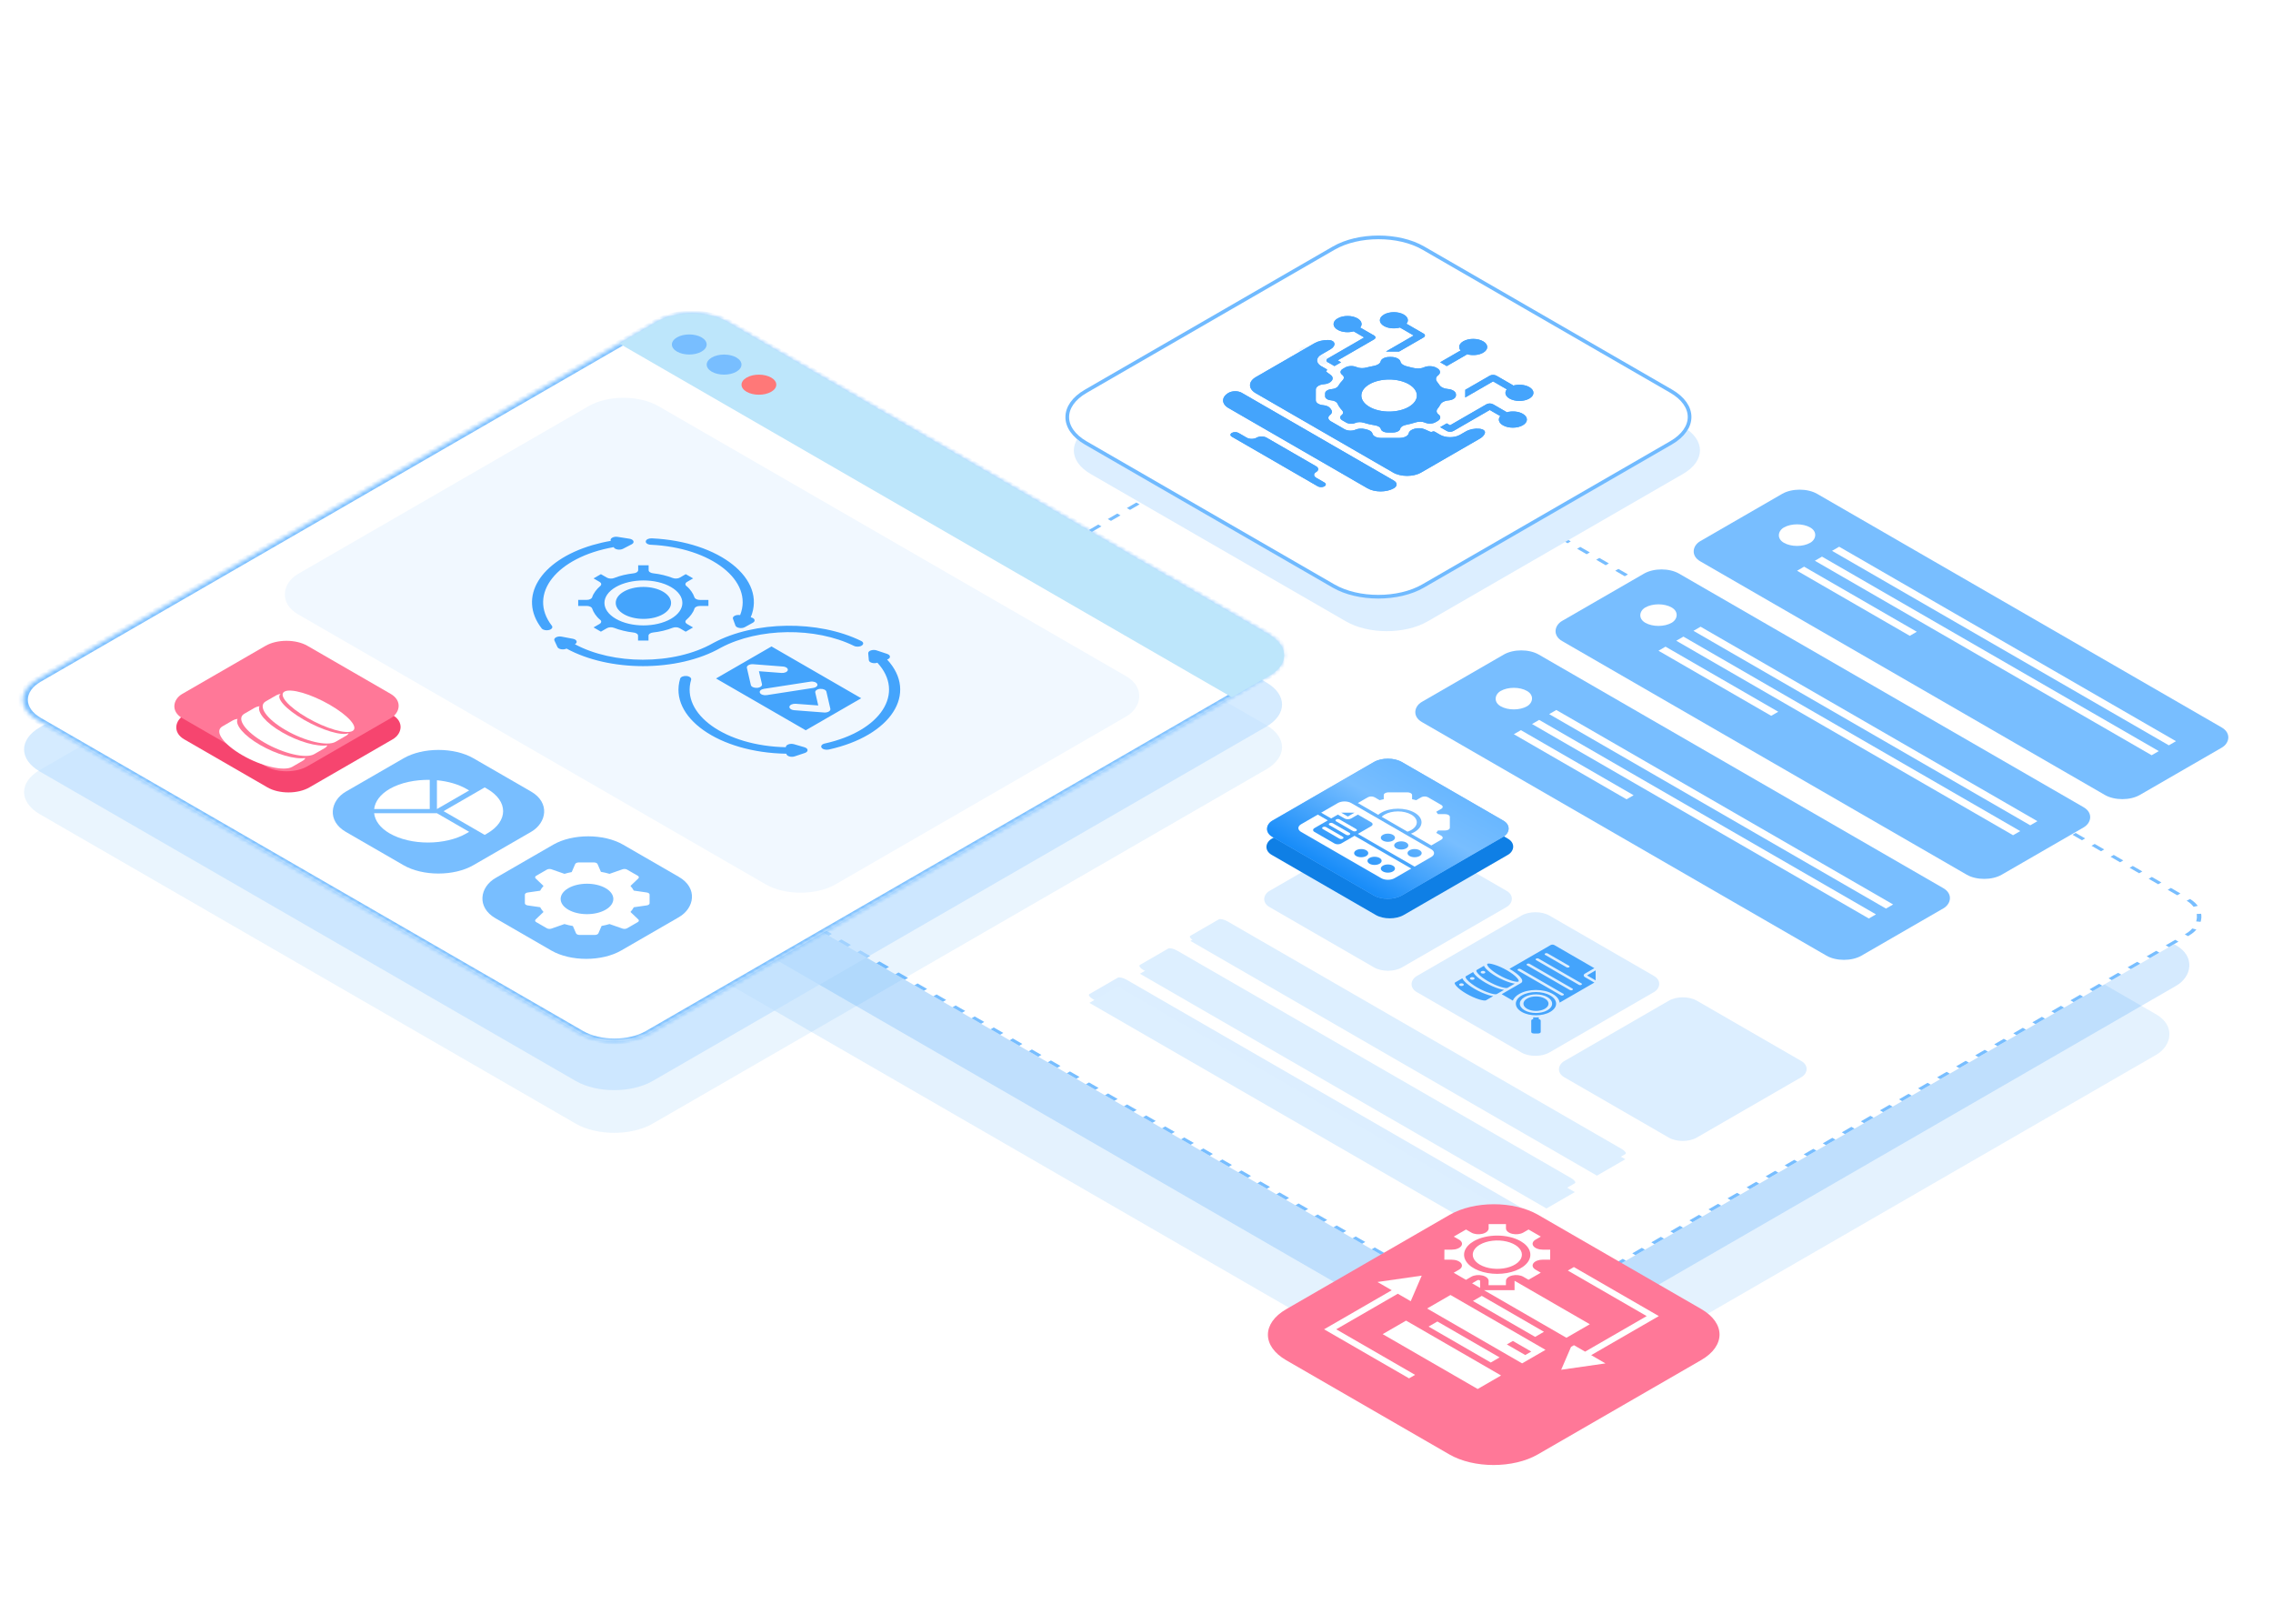 <?xml version="1.0" encoding="UTF-8"?> <svg xmlns="http://www.w3.org/2000/svg" width="560" height="400" viewBox="0 0 560 400" fill="none"><g clip-path="url(#clip0_1222_5807)"><g clip-path="url(#clip1_1222_5807)"><path fill-rule="evenodd" clip-rule="evenodd" d="M342.283 95.395C342.869 95.734 342.908 96.259 342.371 96.569L336.537 99.938C336 100.248 335.09 100.225 334.504 99.887C333.918 99.549 333.879 99.023 334.416 98.713L340.25 95.344C340.787 95.034 341.697 95.057 342.283 95.395Z" fill="#F0F7FF"></path><path fill-rule="evenodd" clip-rule="evenodd" d="M349.723 99.687C350.113 99.913 349.991 100.349 349.451 100.661L345.044 103.205C344.503 103.517 343.748 103.588 343.358 103.362C342.967 103.137 343.089 102.701 343.63 102.389L348.036 99.844C348.577 99.532 349.332 99.462 349.723 99.687Z" fill="url(#paint0_linear_1222_5807)"></path><path fill-rule="evenodd" clip-rule="evenodd" d="M357.488 104.174C357.879 104.399 357.773 104.826 357.252 105.126L353.481 107.304C352.96 107.605 352.221 107.666 351.831 107.44C351.44 107.215 351.546 106.788 352.066 106.487L355.838 104.31C356.359 104.009 357.098 103.948 357.488 104.174Z" fill="url(#paint1_linear_1222_5807)"></path><rect width="253.567" height="195.62" rx="9.939" transform="matrix(0.866 0.5 -0.866 0.5 320.258 128.08)" fill="#A6D3FC" fill-opacity="0.3"></rect><rect width="254.983" height="202.707" rx="9.939" transform="matrix(0.866 0.5 -0.866 0.5 323.953 110.367)" fill="#198DFA" fill-opacity="0.18"></rect><g filter="url(#filter0_d_1222_5807)"><rect width="256.4" height="202.707" rx="9.039" transform="matrix(0.866 0.5 -0.866 0.5 325.188 94.074)" fill="white"></rect><rect x="-2.69369e-08" y="0.452" width="255.496" height="201.804" rx="8.587" transform="matrix(0.866 0.5 -0.866 0.5 325.579 94.3)" stroke="#78BEFF" stroke-width="0.904" stroke-dasharray="2.71 2.71"></rect></g><path d="M389.952 283.057L302.453 232.539L268.46 252.165L355.959 302.683L389.952 283.057Z" fill="white"></path><path d="M399.534 283.041L302.47 227.001C301.615 226.508 300.63 226.276 300.27 226.484L293.282 230.518C292.922 230.726 293.324 231.295 294.179 231.788L391.243 287.828C392.098 288.322 393.083 288.553 393.443 288.346L400.43 284.311C400.79 284.103 400.389 283.535 399.534 283.041Z" fill="#DDEFFF"></path><g filter="url(#filter1_d_1222_5807)"><path fill-rule="evenodd" clip-rule="evenodd" d="M400.425 281.6C400.425 281.601 400.426 281.601 400.425 281.601L393.437 285.636C393.437 285.636 393.436 285.636 393.436 285.635L293.278 227.809C293.277 227.809 293.277 227.808 293.277 227.808L300.265 223.774C300.265 223.774 300.266 223.774 300.267 223.774L400.425 281.6Z" fill="#DDEFFF"></path></g><path fill-rule="evenodd" clip-rule="evenodd" d="M290.025 234.187L387.09 290.227C387.941 290.719 388.345 291.29 387.986 291.497L380.998 295.532C380.64 295.739 379.651 295.507 378.798 295.014L281.734 238.974C280.882 238.482 280.478 237.911 280.837 237.704L287.825 233.669C288.183 233.462 289.173 233.695 290.025 234.187Z" fill="#DDEFFF"></path><g filter="url(#filter2_d_1222_5807)"><path fill-rule="evenodd" clip-rule="evenodd" d="M387.988 289.691L381 293.725L280.84 235.898L287.828 231.863L387.988 289.691Z" fill="#DDEFFF"></path></g><path d="M374.651 297.408L277.587 241.368C276.732 240.875 275.747 240.643 275.387 240.851L268.4 244.885C268.04 245.093 268.441 245.661 269.297 246.155L366.36 302.195C367.215 302.689 368.2 302.92 368.56 302.713L375.548 298.678C375.908 298.471 375.506 297.902 374.651 297.408Z" fill="#DCEEFF"></path><g filter="url(#filter3_d_1222_5807)"><path fill-rule="evenodd" clip-rule="evenodd" d="M375.542 296.87C375.543 296.87 375.543 296.871 375.543 296.871L368.555 300.905C368.555 300.905 368.554 300.905 368.554 300.905L268.395 243.078C268.395 243.078 268.394 243.078 268.395 243.078L275.382 239.043C275.383 239.043 275.383 239.043 275.384 239.044L375.542 296.87Z" fill="#DDEFFF"></path></g><g filter="url(#filter4_b_1222_5807)"><rect width="37.694" height="37.72" rx="3.976" transform="matrix(0.866 0.5 -0.866 0.5 341.984 202.598)" fill="#DCEEFF"></rect></g><g filter="url(#filter5_b_1222_5807)"><rect width="37.694" height="37.72" rx="3.976" transform="matrix(0.866 0.5 -0.866 0.5 378.289 223.559)" fill="#DCEEFF"></rect></g><g filter="url(#filter6_b_1222_5807)"><rect width="37.694" height="37.72" rx="3.976" transform="matrix(0.866 0.5 -0.866 0.5 414.602 244.523)" fill="#DCEEFF"></rect></g><g filter="url(#filter7_b_1222_5807)"><rect width="37.567" height="37.593" rx="3.976" transform="matrix(0.866 0.5 -0.866 0.5 342.422 189.811)" fill="#0F7FE5"></rect></g><g filter="url(#filter8_b_1222_5807)"><rect width="36.831" height="36.856" rx="3.976" transform="matrix(0.866 0.5 -0.866 0.5 341.93 185.73)" fill="#78BEFF"></rect><rect width="36.831" height="36.856" rx="3.976" transform="matrix(0.866 0.5 -0.866 0.5 341.93 185.73)" fill="url(#paint2_linear_1222_5807)"></rect></g><g filter="url(#filter9_b_1222_5807)"><path d="M331.668 68.824C337.219 65.619 346.217 65.618 351.765 68.822L414.663 105.136C420.211 108.339 420.21 113.534 414.659 116.739L351.713 153.081C346.162 156.285 337.165 156.286 331.616 153.083L268.718 116.769C263.17 113.565 263.172 108.371 268.722 105.166L331.668 68.824Z" fill="#DCEEFF"></path></g><g filter="url(#filter10_d_1222_5807)"><path d="M328.201 56.916C334.515 53.271 344.748 53.269 351.057 56.912L412.09 92.15C418.399 95.792 418.396 101.7 412.082 105.345L351.008 140.607C344.694 144.252 334.461 144.254 328.152 140.611L267.119 105.374C260.81 101.731 260.813 95.823 267.127 92.178L328.201 56.916Z" fill="white"></path><path d="M328.592 57.142C334.69 53.622 344.573 53.62 350.665 57.138L411.698 92.375C417.791 95.893 417.788 101.599 411.691 105.119L350.616 140.381C344.519 143.901 334.636 143.903 328.543 140.385L267.51 105.148C261.417 101.63 261.42 95.924 267.518 92.404L328.592 57.142Z" stroke="#70BAFF" stroke-width="0.904"></path></g><path d="M160.814 276.798C155.571 279.826 147.07 279.826 141.827 276.798L9.861 200.608C4.618 197.581 4.618 192.673 9.861 189.646L160.974 102.401C166.217 99.373 174.718 99.373 179.961 102.401L311.927 178.591C317.17 181.618 317.17 186.526 311.927 189.553L160.814 276.798Z" fill="#44A4FC" fill-opacity="0.11"></path><path d="M160.814 266.285C155.571 269.312 147.07 269.312 141.827 266.285L9.861 190.094C4.618 187.067 4.618 182.159 9.861 179.132L160.974 91.887C166.217 88.86 174.718 88.86 179.961 91.887L311.927 168.077C317.17 171.104 317.17 176.012 311.927 179.04L160.814 266.285Z" fill="#BDE0FF" fill-opacity="0.64"></path><mask id="path-25-inside-1_1222_5807" fill="white"><path d="M160.006 254.478C155.252 257.223 147.545 257.223 142.791 254.478L9.209 177.354C4.455 174.61 4.455 170.16 9.209 167.415L161.85 79.287C166.604 76.543 174.312 76.543 179.065 79.287L312.648 156.411C317.401 159.156 317.401 163.606 312.648 166.35L160.006 254.478Z"></path></mask><path d="M160.006 254.478C155.252 257.223 147.545 257.223 142.791 254.478L9.209 177.354C4.455 174.61 4.455 170.16 9.209 167.415L161.85 79.287C166.604 76.543 174.312 76.543 179.065 79.287L312.648 156.411C317.401 159.156 317.401 163.606 312.648 166.35L160.006 254.478Z" fill="white"></path><path d="M143.652 253.981L10.069 176.857L8.348 177.851L141.93 254.975L143.652 253.981ZM10.069 167.912L162.711 79.784L160.99 78.79L8.348 166.918L10.069 167.912ZM178.205 79.784L311.787 156.908L313.508 155.914L179.926 78.79L178.205 79.784ZM311.787 165.853L159.145 253.981L160.867 254.975L313.508 166.847L311.787 165.853ZM311.787 156.908C316.065 159.378 316.065 163.383 311.787 165.853L313.508 166.847C318.738 163.828 318.738 158.933 313.508 155.914L311.787 156.908ZM162.711 79.784C166.99 77.314 173.926 77.314 178.205 79.784L179.926 78.79C174.697 75.771 166.219 75.771 160.99 78.79L162.711 79.784ZM10.069 176.857C5.791 174.387 5.791 170.382 10.069 167.912L8.348 166.918C3.119 169.937 3.119 174.832 8.348 177.851L10.069 176.857ZM141.93 254.975C147.159 257.994 155.637 257.994 160.867 254.975L159.145 253.981C154.867 256.451 147.93 256.451 143.652 253.981L141.93 254.975Z" fill="#78BEFF" mask="url(#path-25-inside-1_1222_5807)"></path><g filter="url(#filter11_b_1222_5807)"><path d="M161.869 79.286C166.623 76.542 174.33 76.542 179.084 79.286L312.79 156.482C317.544 159.226 317.544 163.676 312.79 166.421L303.513 171.777L152.592 84.642L161.869 79.286Z" fill="#BDE6FB"></path></g><ellipse cx="3.496" cy="3.499" rx="3.496" ry="3.499" transform="matrix(0.866 0.5 -0.866 0.5 169.82 81.365)" fill="#78BEFF"></ellipse><ellipse cx="3.496" cy="3.499" rx="3.496" ry="3.499" transform="matrix(0.866 0.5 -0.866 0.5 178.398 86.321)" fill="#78BEFF"></ellipse><ellipse cx="3.496" cy="3.499" rx="3.496" ry="3.499" transform="matrix(0.866 0.5 -0.866 0.5 186.976 91.27)" fill="#FF7878"></ellipse><g filter="url(#filter12_b_1222_5807)"><rect width="152.929" height="102.547" rx="9.939" transform="matrix(0.866 0.5 -0.866 0.5 153.617 95.084)" fill="#F1F8FF"></rect></g><g filter="url(#filter13_b_1222_5807)"><rect width="36.261" height="36.286" rx="9.939" transform="matrix(0.866 0.5 -0.866 0.5 108.039 181.83)" fill="#78BEFF"></rect></g><g filter="url(#filter14_b_1222_5807)"><rect width="35.736" height="36.286" rx="9.939" transform="matrix(0.866 0.5 -0.866 0.5 144.906 203.112)" fill="#78BEFF"></rect></g><g filter="url(#filter15_d_1222_5807)"><path d="M357.152 295.29C363.169 291.816 372.919 291.813 378.929 295.283L419.139 318.498C425.149 321.968 425.143 327.597 419.125 331.071L378.867 354.314C372.849 357.788 363.099 357.792 357.089 354.322L316.879 331.107C310.87 327.637 310.875 322.008 316.893 318.534L357.152 295.29Z" fill="#FF7898"></path></g><g filter="url(#filter16_b_1222_5807)"><rect width="125.05" height="33.248" rx="4.97" transform="matrix(0.866 0.5 -0.866 0.5 409.352 138.816)" fill="#78BEFF"></rect></g><rect width="95.817" height="2.031" transform="matrix(0.866 0.5 0.866 -0.5 417.219 155.402)" fill="white"></rect><rect width="95.817" height="2.031" transform="matrix(0.866 0.5 0.866 -0.5 412.984 157.844)" fill="white"></rect><rect width="32.065" height="2.005" transform="matrix(0.866 0.5 0.866 -0.5 408.602 160.305)" fill="white"></rect><rect width="7.515" height="7.52" rx="3.758" transform="matrix(0.866 0.5 -0.866 0.5 408.602 147.773)" fill="white"></rect><g filter="url(#filter17_b_1222_5807)"><rect width="125.05" height="33.248" rx="4.97" transform="matrix(0.866 0.5 -0.866 0.5 443.383 119.17)" fill="#78BEFF"></rect></g><rect width="95.817" height="2.031" transform="matrix(0.866 0.5 0.866 -0.5 451.359 135.697)" fill="white"></rect><rect width="95.817" height="2.031" transform="matrix(0.866 0.5 0.866 -0.5 447.125 138.139)" fill="white"></rect><rect width="32.065" height="2.005" transform="matrix(0.866 0.5 0.866 -0.5 442.742 140.6)" fill="white"></rect><rect width="7.515" height="7.52" rx="3.758" transform="matrix(0.866 0.5 -0.866 0.5 442.742 128.068)" fill="white"></rect><g filter="url(#filter18_b_1222_5807)"><rect width="125.05" height="33.248" rx="4.97" transform="matrix(0.866 0.5 -0.866 0.5 374.797 158.762)" fill="#78BEFF"></rect></g><rect width="95.817" height="2.031" transform="matrix(0.866 0.5 0.866 -0.5 381.672 175.918)" fill="white"></rect><rect width="95.817" height="2.031" transform="matrix(0.866 0.5 0.866 -0.5 377.445 178.357)" fill="white"></rect><rect width="32.065" height="2.005" transform="matrix(0.866 0.5 0.866 -0.5 372.969 180.873)" fill="white"></rect><rect width="7.515" height="7.52" rx="3.758" transform="matrix(0.866 0.5 -0.866 0.5 372.969 168.342)" fill="white"></rect><path fill-rule="evenodd" clip-rule="evenodd" d="M320.582 85.715C321.253 85.328 322.28 85.293 322.877 85.637L327.198 88.132C327.794 88.476 327.734 89.07 327.063 89.457C326.392 89.845 325.364 89.88 324.767 89.535L320.446 87.041C319.85 86.696 319.91 86.103 320.582 85.715Z" fill="#F0F7FF"></path><g filter="url(#filter19_b_1222_5807)"><rect width="35.627" height="35.627" rx="5.963" transform="matrix(0.866 0.5 -0.866 0.5 71.062 161.328)" fill="#F6456F"></rect></g><g filter="url(#filter20_b_1222_5807)"><rect width="35.627" height="35.627" rx="5.963" transform="matrix(0.866 0.5 -0.866 0.5 70.586 156.115)" fill="#FF7898"></rect></g><g filter="url(#filter21_d_1222_5807)"><path d="M69.503 174.637C65.461 172.303 63.261 169.662 63.937 168.203C63.493 168.272 63.105 168.386 62.801 168.562L60.181 170.075C58.157 171.243 60.372 174.418 65.127 177.163C69.885 179.91 75.385 181.19 77.409 180.021L80.029 178.508C80.333 178.333 80.529 178.108 80.647 177.851C78.122 178.241 73.55 176.973 69.503 174.637Z" fill="white"></path><path d="M64.09 177.759C60.048 175.425 57.85 172.783 58.523 171.326C58.08 171.394 57.693 171.509 57.389 171.684L54.767 173.198C52.742 174.367 54.958 177.541 59.713 180.286C64.471 183.033 69.97 184.314 71.995 183.144L74.617 181.63C74.921 181.455 75.117 181.231 75.232 180.974C72.71 181.363 68.137 180.095 64.09 177.759Z" fill="white"></path><path d="M85.914 174.838C84.262 175.597 79.395 174.157 74.864 171.541C70.335 168.926 67.841 166.116 69.155 165.163C68.738 165.233 68.371 165.346 68.082 165.512L65.462 167.025C63.437 168.194 65.652 171.368 70.407 174.114C75.165 176.861 80.664 178.141 82.69 176.972L85.31 175.459C85.599 175.292 85.792 175.079 85.914 174.838Z" fill="white"></path><path d="M75.697 171.061C80.334 173.738 85.333 175.191 86.866 174.306C88.398 173.421 85.882 170.535 81.245 167.858C76.61 165.182 71.609 163.729 70.077 164.614C68.545 165.498 71.062 168.385 75.697 171.061Z" fill="white"></path></g><path d="M120.044 194.339L119.414 193.975L109.285 199.823L119.414 205.671L120.044 205.307C125.259 202.296 125.259 197.349 120.044 194.339Z" fill="white"></path><path d="M92.175 200.337C92.382 202.139 93.621 203.932 96.002 205.306C101.216 208.317 109.742 208.293 114.957 205.282L115.587 204.918L107.653 200.337L92.175 200.337Z" fill="white"></path><path d="M115.582 194.725L114.952 194.361C112.893 193.173 110.323 192.461 107.648 192.211L107.648 199.306L115.582 194.725Z" fill="white"></path><path d="M105.875 192.114C102.329 192.058 98.709 192.778 96.007 194.337C93.627 195.712 92.388 197.505 92.181 199.307L105.875 199.307L105.875 192.114Z" fill="white"></path><path d="M157.267 226.503L155.329 224.655C155.662 224.285 155.936 223.898 156.148 223.498C157.175 223.35 159.337 223.038 159.337 223.038C159.751 222.979 160.04 222.764 160.04 222.518L160.04 220.376C160.041 220.13 159.752 219.916 159.337 219.856L156.144 219.394C155.933 218.997 155.66 218.613 155.329 218.245L157.267 216.397C157.486 216.186 157.429 215.916 157.128 215.742L154.503 214.227C154.202 214.053 153.734 214.02 153.37 214.147C153.37 214.147 151.139 214.929 150.17 215.265C149.491 215.062 148.78 214.896 148.047 214.772L147.219 212.859C147.114 212.621 146.744 212.454 146.318 212.453L142.607 212.453C142.182 212.453 141.81 212.621 141.707 212.859L140.849 214.833C140.236 214.949 139.639 215.093 139.068 215.264L135.865 214.147C135.5 214.02 135.033 214.053 134.731 214.227L132.107 215.742C131.806 215.916 131.748 216.186 131.968 216.397L133.906 218.245C133.567 218.62 133.29 219.014 133.074 219.422L130.019 219.863C129.606 219.923 129.316 220.137 129.316 220.383L129.316 222.525C129.316 222.77 129.607 222.985 130.019 223.045C130.019 223.045 132.074 223.342 133.08 223.488C133.293 223.891 133.569 224.282 133.905 224.656L131.968 226.503C131.748 226.714 131.806 226.984 132.107 227.158L134.731 228.673C135.033 228.847 135.5 228.88 135.865 228.753L139.064 227.635C139.73 227.834 140.424 227.996 141.139 228.118C141.397 228.715 141.916 229.914 141.916 229.914C142.02 230.152 142.391 230.32 142.817 230.32L146.528 230.32C146.953 230.32 147.325 230.153 147.428 229.914L148.214 228.098C148.888 227.978 149.543 227.822 150.169 227.635L153.369 228.753C153.735 228.88 154.202 228.847 154.503 228.673L157.128 227.158C157.429 226.984 157.486 226.714 157.267 226.503ZM140.024 224.102C137.492 222.64 137.492 220.26 140.024 218.798C142.557 217.336 146.678 217.336 149.21 218.798C151.742 220.26 151.742 222.64 149.21 224.102C146.678 225.564 142.557 225.564 140.024 224.102Z" fill="white"></path><path d="M150.476 133.24C150.182 132.656 151.128 132.091 152.156 132.251L155.075 132.712C156.135 132.873 156.445 133.654 155.646 134.078L153.477 135.199C152.678 135.603 151.422 135.368 151.193 134.784C137.166 137.251 129.908 146.339 135.959 154.145C136.269 154.55 135.959 155.011 135.274 155.2C134.573 155.379 133.774 155.2 133.448 154.804C127.543 147.158 132.975 138.127 145.958 134.285C147.409 133.861 148.942 133.503 150.476 133.24ZM218.572 161.085C219.501 161.396 219.485 162.178 218.555 162.47C226.286 170.813 219.599 181.247 204.186 184.646C203.468 184.797 202.669 184.599 202.408 184.185C202.147 183.77 202.49 183.309 203.207 183.158C217.087 180.098 223.057 170.719 216.158 163.251C215.277 163.571 214.103 163.232 214.054 162.62L213.907 161.01C213.793 160.285 215.049 159.918 215.962 160.219L218.572 161.085ZM195.802 186.322C194.889 186.624 193.78 186.266 193.731 185.673C177.078 185.418 164.698 176.67 167.569 167.178C167.699 166.745 168.417 166.462 169.151 166.528C169.901 166.604 170.391 167.018 170.276 167.442C167.716 175.926 178.693 183.77 193.6 184.072C193.568 183.469 194.661 183.064 195.607 183.328L198.167 184.072C199.211 184.373 199.211 185.183 198.281 185.494L195.802 186.322ZM212.178 157.902C212.765 158.185 212.83 158.693 212.325 159.023C211.835 159.362 210.955 159.4 210.384 159.108C200.891 154.437 186.897 154.625 177.649 159.532L177.632 159.541C172.315 162.592 165.351 164.108 158.354 164.099C151.617 164.089 144.849 162.649 139.58 159.776C138.814 160.162 137.59 159.965 137.329 159.381L136.595 157.789C136.318 157.177 137.329 156.631 138.357 156.829L141.13 157.356C142.141 157.545 142.402 158.279 141.635 158.703C146.349 161.236 152.351 162.517 158.354 162.517C164.633 162.526 170.896 161.151 175.692 158.42C175.708 158.411 175.724 158.402 175.757 158.383C185.934 152.921 201.625 152.714 212.178 157.902ZM160.36 134.2C159.593 134.172 159.022 133.786 159.104 133.343C159.153 132.901 159.838 132.581 160.588 132.618C177.306 133.381 188.919 142.628 184.956 152.073C185.951 152.252 186.244 152.987 185.494 153.401L183.488 154.503C182.705 154.936 181.4 154.691 181.188 154.098L180.585 152.45C180.356 151.847 181.351 151.348 182.346 151.527C185.706 143.052 175.235 134.878 160.36 134.2ZM170.782 142.497L168.955 141.442L167.536 142.261C167.096 142.553 166.313 142.61 165.726 142.384C164.437 141.866 162.545 141.395 161.012 141.244C160.327 141.188 159.789 140.858 159.805 140.453L159.805 139.248L157.228 139.248L157.228 140.453C157.228 140.83 156.771 141.169 156.103 141.235C155.255 141.329 154.406 141.48 153.591 141.668C152.824 141.847 152.09 142.082 151.373 142.365C150.818 142.61 150.035 142.591 149.53 142.299L148.045 141.442L146.235 142.487L147.719 143.344C148.176 143.608 148.257 144.031 147.882 144.361C147.002 145.114 146.17 146.197 145.909 147.083C145.811 147.478 145.24 147.789 144.539 147.779L142.451 147.779L142.451 149.267L144.539 149.267C145.191 149.267 145.778 149.531 145.892 149.917C146.186 150.802 146.904 151.913 147.817 152.648C148.257 152.959 148.209 153.42 147.703 153.712L146.235 154.559L148.045 155.605L149.513 154.757C149.97 154.494 150.72 154.437 151.275 154.663C152.596 155.181 154.455 155.652 155.989 155.803C156.674 155.859 157.212 156.189 157.196 156.594L157.196 157.799L159.773 157.799L159.773 156.594C159.773 156.217 160.229 155.878 160.898 155.812C162.627 155.624 164.242 155.237 165.693 154.663C166.232 154.446 166.965 154.475 167.455 154.757L168.939 155.614L170.749 154.569L169.265 153.712C168.809 153.448 168.727 153.025 169.102 152.695C169.983 151.942 170.815 150.859 171.076 149.973C171.174 149.578 171.744 149.267 172.446 149.277L174.534 149.277L174.534 147.789L172.446 147.789C171.793 147.789 171.206 147.525 171.092 147.139C170.798 146.254 170.081 145.143 169.167 144.408C168.727 144.097 168.776 143.636 169.282 143.344L170.766 142.487L170.782 142.497ZM165.334 148.523C165.334 146.357 162.268 144.587 158.517 144.587C154.733 144.587 151.683 146.348 151.699 148.523C151.699 150.689 154.765 152.46 158.517 152.46C162.284 152.469 165.334 150.708 165.334 148.523ZM165.302 144.606C169.053 146.772 169.053 150.275 165.302 152.441C161.55 154.607 155.483 154.607 151.732 152.441C147.98 150.275 147.98 146.772 151.732 144.606C155.483 142.459 161.567 142.449 165.302 144.606ZM212.178 172.009L190.077 159.249L176.409 167.14L198.51 179.9L212.178 172.009ZM195.688 174.956C194.938 174.9 194.4 174.495 194.497 174.062C194.595 173.629 195.297 173.318 196.047 173.374L201.592 173.789L200.858 170.596C200.761 170.163 201.299 169.758 202.049 169.702C202.799 169.645 203.501 169.956 203.599 170.389L204.577 174.608C204.691 175.126 203.957 175.587 203.028 175.521L195.688 174.956ZM199.652 167.922C200.385 167.8 201.136 168.063 201.348 168.487C201.56 168.911 201.103 169.344 200.369 169.466L188.919 171.237C188.169 171.35 187.419 171.105 187.223 170.672C187.011 170.248 187.468 169.815 188.202 169.692L199.652 167.922ZM187.729 168.553C187.826 168.986 187.288 169.391 186.538 169.447C185.788 169.504 185.086 169.193 184.988 168.76L184.01 164.522C183.896 163.986 184.679 163.553 185.592 163.628L192.899 164.193C193.649 164.249 194.188 164.654 194.09 165.087C193.992 165.521 193.29 165.831 192.54 165.775L186.978 165.351L187.729 168.553Z" fill="#44A4FC"></path><g filter="url(#filter22_b_1222_5807)"><path d="M340.151 89.029C340.035 89.572 339.312 89.998 338.405 90.156C337.811 90.261 337.228 90.389 336.658 90.543C335.86 90.759 334.909 90.737 334.213 90.425C333.371 90.047 332.173 90.09 331.419 90.526L330.834 90.864C330.15 91.259 330.082 91.886 330.675 92.328C331.199 92.717 331.201 93.255 330.779 93.683C330.349 94.119 330 94.573 329.732 95.04C329.486 95.467 328.866 95.8 328.091 95.855C327.165 95.921 326.468 96.376 326.468 96.915L326.468 97.634C326.468 98.134 327.113 98.557 327.973 98.619C328.728 98.674 329.319 99.011 329.517 99.435C329.781 100.005 330.163 100.559 330.659 101.087C331.007 101.456 330.99 101.912 330.545 102.245C330.026 102.634 330.087 103.185 330.688 103.532L331.687 104.109C332.289 104.456 333.244 104.492 333.917 104.191C334.493 103.935 335.284 103.925 335.923 104.126C336.836 104.412 337.797 104.633 338.784 104.785C339.519 104.899 340.102 105.241 340.197 105.676C340.305 106.173 341.037 106.545 341.904 106.545L343.149 106.545C344.083 106.545 344.87 106.143 344.984 105.608C345.079 105.161 345.656 104.803 346.397 104.661C347.203 104.506 347.988 104.305 348.741 104.058C349.486 103.814 350.421 103.815 351.097 104.119C351.865 104.463 352.956 104.424 353.642 104.027L354.218 103.694C354.975 103.257 355.05 102.564 354.393 102.076C353.85 101.673 353.813 101.122 354.187 100.659C354.453 100.332 354.675 99.996 354.855 99.654C355.13 99.13 355.867 98.713 356.808 98.645C357.89 98.568 358.703 98.037 358.703 97.407L358.703 97.153C358.703 96.477 357.832 95.907 356.672 95.823C355.709 95.754 354.942 95.341 354.614 94.814C354.46 94.568 354.284 94.325 354.084 94.087C353.649 93.567 353.669 92.941 354.283 92.485C355.003 91.951 354.921 91.192 354.093 90.713L353.89 90.596C353.062 90.118 351.746 90.071 350.822 90.486C350.032 90.841 348.947 90.853 348.047 90.601C347.635 90.486 347.214 90.384 346.787 90.296C345.875 90.106 345.16 89.663 345.04 89.108C344.894 88.437 343.907 87.935 342.737 87.935L342.296 87.935C341.206 87.935 340.286 88.404 340.151 89.029ZM347.081 94.649C349.753 96.192 349.744 98.688 347.073 100.231C344.402 101.773 340.077 101.778 337.406 100.235C334.726 98.688 334.735 96.192 337.406 94.649C340.077 93.107 344.402 93.102 347.081 94.649Z" fill="#44A4FC"></path><path d="M340.151 89.029C340.035 89.572 339.312 89.998 338.405 90.156C337.811 90.261 337.228 90.389 336.658 90.543C335.86 90.759 334.909 90.737 334.213 90.425C333.371 90.047 332.173 90.09 331.419 90.526L330.834 90.864C330.15 91.259 330.082 91.886 330.675 92.328C331.199 92.717 331.201 93.255 330.779 93.683C330.349 94.119 330 94.573 329.732 95.04C329.486 95.467 328.866 95.8 328.091 95.855C327.165 95.921 326.468 96.376 326.468 96.915L326.468 97.634C326.468 98.134 327.113 98.557 327.973 98.619C328.728 98.674 329.319 99.011 329.517 99.435C329.781 100.005 330.163 100.559 330.659 101.087C331.007 101.456 330.99 101.912 330.545 102.245C330.026 102.634 330.087 103.185 330.688 103.532L331.687 104.109C332.289 104.456 333.244 104.492 333.917 104.191C334.493 103.935 335.284 103.925 335.923 104.126C336.836 104.412 337.797 104.633 338.784 104.785C339.519 104.899 340.102 105.241 340.197 105.676C340.305 106.173 341.037 106.545 341.904 106.545L343.149 106.545C344.083 106.545 344.87 106.143 344.984 105.608C345.079 105.161 345.656 104.803 346.397 104.661C347.203 104.506 347.988 104.305 348.741 104.058C349.486 103.814 350.421 103.815 351.097 104.119C351.865 104.463 352.956 104.424 353.642 104.027L354.218 103.694C354.975 103.257 355.05 102.564 354.393 102.076C353.85 101.673 353.813 101.122 354.187 100.659C354.453 100.332 354.675 99.996 354.855 99.654C355.13 99.13 355.867 98.713 356.808 98.645C357.89 98.568 358.703 98.037 358.703 97.407L358.703 97.153C358.703 96.477 357.832 95.907 356.672 95.823C355.709 95.754 354.942 95.341 354.614 94.814C354.46 94.568 354.284 94.325 354.084 94.087C353.649 93.567 353.669 92.941 354.283 92.485C355.003 91.951 354.921 91.192 354.093 90.713L353.89 90.596C353.062 90.118 351.746 90.071 350.822 90.486C350.032 90.841 348.947 90.853 348.047 90.601C347.635 90.486 347.214 90.384 346.787 90.296C345.875 90.106 345.16 89.663 345.04 89.108C344.894 88.437 343.907 87.935 342.737 87.935L342.296 87.935C341.206 87.935 340.286 88.404 340.151 89.029ZM347.081 94.649C349.753 96.192 349.744 98.688 347.073 100.231C344.402 101.773 340.077 101.778 337.406 100.235C334.726 98.688 334.735 96.192 337.406 94.649C340.077 93.107 344.402 93.102 347.081 94.649Z" fill="#44A4FC"></path><path d="M302.684 96.769C300.884 97.808 300.884 99.491 302.684 100.53L336.889 120.279C338.689 121.318 341.605 121.318 343.405 120.279C344.304 119.76 344.304 118.918 343.405 118.398L305.941 96.769C305.042 96.249 303.583 96.249 302.684 96.769Z" fill="#44A4FC"></path><path d="M302.684 96.769C300.884 97.808 300.884 99.491 302.684 100.53L336.889 120.279C338.689 121.318 341.605 121.318 343.405 120.279C344.304 119.76 344.304 118.918 343.405 118.398L305.941 96.769C305.042 96.249 303.583 96.249 302.684 96.769Z" fill="#44A4FC"></path><path d="M326.296 118.866L324.26 117.69C323.585 117.301 323.585 116.669 324.26 116.28C324.935 115.89 324.935 115.259 324.26 114.869L312.044 107.816C311.369 107.427 310.275 107.427 309.6 107.816C308.926 108.206 307.832 108.206 307.157 107.816L305.121 106.641C304.665 106.377 303.94 106.382 303.492 106.641C303.036 106.904 303.036 107.318 303.492 107.581L324.667 119.806C325.115 120.065 325.84 120.07 326.296 119.806C326.744 119.548 326.744 119.125 326.296 118.866Z" fill="#44A4FC"></path><path d="M326.296 118.866L324.26 117.69C323.585 117.301 323.585 116.669 324.26 116.28C324.935 115.89 324.935 115.259 324.26 114.869L312.044 107.816C311.369 107.427 310.275 107.427 309.6 107.816C308.926 108.206 307.832 108.206 307.157 107.816L305.121 106.641C304.665 106.377 303.94 106.382 303.492 106.641C303.036 106.904 303.036 107.318 303.492 107.581L324.667 119.806C325.115 120.065 325.84 120.07 326.296 119.806C326.744 119.548 326.744 119.125 326.296 118.866Z" fill="#44A4FC"></path><path d="M367.848 93.955L371.089 95.827C371.138 95.855 371.195 95.869 371.252 95.892C370.617 96.635 370.821 97.562 371.896 98.182C373.248 98.963 375.43 98.963 376.782 98.182C378.134 97.402 378.134 96.142 376.782 95.361C375.707 94.74 374.119 94.623 372.824 94.985C372.8 94.952 372.767 94.914 372.718 94.886L368.662 92.545C368.215 92.286 367.482 92.286 367.034 92.545L360.999 96.029L360.991 97.914L367.848 93.955Z" fill="#44A4FC"></path><path d="M367.848 93.955L371.089 95.827C371.138 95.855 371.195 95.869 371.252 95.892C370.617 96.635 370.821 97.562 371.896 98.182C373.248 98.963 375.43 98.963 376.782 98.182C378.134 97.402 378.134 96.142 376.782 95.361C375.707 94.74 374.119 94.623 372.824 94.985C372.8 94.952 372.767 94.914 372.718 94.886L368.662 92.545C368.215 92.286 367.482 92.286 367.034 92.545L360.999 96.029L360.991 97.914L367.848 93.955Z" fill="#44A4FC"></path><path d="M375.174 101.941C374.099 101.32 372.51 101.203 371.215 101.565C371.175 101.532 371.15 101.499 371.101 101.471L367.844 99.59C367.388 99.326 366.663 99.331 366.215 99.59L357.256 104.762L356.442 104.292L354.813 105.232L356.442 106.173C356.89 106.431 357.615 106.436 358.071 106.173L367.029 101L369.473 102.411C369.521 102.439 369.578 102.453 369.635 102.477C369 103.22 369.204 104.146 370.279 104.767C371.631 105.547 373.813 105.547 375.165 104.767C376.517 103.986 376.526 102.721 375.174 101.941Z" fill="#44A4FC"></path><path d="M375.174 101.941C374.099 101.32 372.51 101.203 371.215 101.565C371.175 101.532 371.15 101.499 371.101 101.471L367.844 99.59C367.388 99.326 366.663 99.331 366.215 99.59L357.256 104.762L356.442 104.292L354.813 105.232L356.442 106.173C356.89 106.431 357.615 106.436 358.071 106.173L367.029 101L369.473 102.411C369.521 102.439 369.578 102.453 369.635 102.477C369 103.22 369.204 104.146 370.279 104.767C371.631 105.547 373.813 105.547 375.165 104.767C376.517 103.986 376.526 102.721 375.174 101.941Z" fill="#44A4FC"></path><path d="M333.531 81.621C333.572 81.654 333.596 81.687 333.653 81.72L336.096 83.13L327.138 88.303C326.681 88.566 326.681 88.98 327.138 89.243L328.766 90.183L330.395 89.243L329.581 88.773L338.54 83.6C338.987 83.342 338.987 82.919 338.539 82.66L335.282 80.779C335.233 80.751 335.168 80.732 335.103 80.713C335.73 79.966 335.526 79.049 334.451 78.428C333.099 77.648 330.916 77.648 329.565 78.428C328.213 79.209 328.213 80.469 329.565 81.249C330.64 81.87 332.236 81.992 333.531 81.621Z" fill="#44A4FC"></path><path d="M333.531 81.621C333.572 81.654 333.596 81.687 333.653 81.72L336.096 83.13L327.138 88.303C326.681 88.566 326.681 88.98 327.138 89.243L328.766 90.183L330.395 89.243L329.581 88.773L338.54 83.6C338.987 83.342 338.987 82.919 338.539 82.66L335.282 80.779C335.233 80.751 335.168 80.732 335.103 80.713C335.73 79.966 335.526 79.049 334.451 78.428C333.099 77.648 330.916 77.648 329.565 78.428C328.213 79.209 328.213 80.469 329.565 81.249C330.64 81.87 332.236 81.992 333.531 81.621Z" fill="#44A4FC"></path><path d="M340.971 80.31C342.046 80.931 343.65 81.048 344.937 80.681C344.978 80.714 345.002 80.747 345.059 80.78L348.292 82.647L341.435 86.606L344.701 86.601L350.728 83.122C351.176 82.863 351.176 82.44 350.728 82.181L346.672 79.84C346.623 79.812 346.558 79.793 346.493 79.774C347.136 79.026 346.932 78.109 345.857 77.489C344.505 76.708 342.323 76.708 340.971 77.489C339.619 78.269 339.619 79.529 340.971 80.31Z" fill="#44A4FC"></path><path d="M340.971 80.31C342.046 80.931 343.65 81.048 344.937 80.681C344.978 80.714 345.002 80.747 345.059 80.78L348.292 82.647L341.435 86.606L344.701 86.601L350.728 83.122C351.176 82.863 351.176 82.44 350.728 82.181L346.672 79.84C346.623 79.812 346.558 79.793 346.493 79.774C347.136 79.026 346.932 78.109 345.857 77.489C344.505 76.708 342.323 76.708 340.971 77.489C339.619 78.269 339.619 79.529 340.971 80.31Z" fill="#44A4FC"></path><path d="M359.875 86.377C359.785 86.4 359.695 86.424 359.622 86.466L354.809 89.245L356.438 90.185L361.251 87.406C361.324 87.364 361.365 87.312 361.414 87.266C362.717 87.632 364.321 87.515 365.396 86.894C366.748 86.113 366.748 84.853 365.396 84.073C364.044 83.292 361.862 83.292 360.51 84.073C359.427 84.698 359.223 85.624 359.875 86.377Z" fill="#44A4FC"></path><path d="M359.875 86.377C359.785 86.4 359.695 86.424 359.622 86.466L354.809 89.245L356.438 90.185L361.251 87.406C361.324 87.364 361.365 87.312 361.414 87.266C362.717 87.632 364.321 87.515 365.396 86.894C366.748 86.113 366.748 84.853 365.396 84.073C364.044 83.292 361.862 83.292 360.51 84.073C359.427 84.698 359.223 85.624 359.875 86.377Z" fill="#44A4FC"></path><path d="M365.765 106.887C366.481 105.391 363.047 105.182 361.146 106.28L359.702 107.113C358.35 107.893 356.159 107.889 354.815 107.113L353.477 106.34C353.317 106.248 353.057 106.248 352.896 106.34C352.75 106.424 352.519 106.433 352.355 106.36L350.974 105.743C350.281 105.433 349.341 105.402 348.541 105.608C347.768 105.806 347.184 106.205 347.083 106.689L347.076 106.723C346.938 107.38 345.971 107.875 344.824 107.875L340.204 107.875C339.152 107.875 338.264 107.423 338.131 106.821C338.025 106.342 337.43 105.953 336.649 105.78C336.522 105.752 336.395 105.722 336.268 105.692C335.516 105.511 334.644 105.548 333.999 105.836C333.17 106.206 331.994 106.163 331.254 105.735L327.875 103.784C327.134 103.357 327.059 102.678 327.7 102.199C328.198 101.827 328.262 101.324 327.949 100.889C327.896 100.816 327.846 100.742 327.797 100.669C327.497 100.218 326.823 99.874 325.994 99.813C324.951 99.737 324.169 99.224 324.17 98.616L324.175 95.951C324.176 95.29 325.03 94.733 326.167 94.651L326.224 94.647C327.062 94.587 327.752 94.25 328.095 93.804C328.45 93.342 328.397 92.798 327.861 92.398L326.8 91.606C326.674 91.512 326.689 91.378 326.835 91.293C326.995 91.201 326.995 91.051 326.835 90.958L325.496 90.185C324.144 89.405 324.144 88.145 325.496 87.364L327.823 86.021C329.237 85.205 329.124 83.762 327.125 83.762C325.944 83.767 324.763 84.026 323.867 84.543L309.393 92.9C307.491 93.998 307.491 95.778 309.393 96.875L343.228 116.41C345.13 117.508 348.213 117.508 350.114 116.41L364.589 108.053C365.168 107.719 365.56 107.315 365.765 106.887Z" fill="#44A4FC"></path><path d="M365.765 106.887C366.481 105.391 363.047 105.182 361.146 106.28L359.702 107.113C358.35 107.893 356.159 107.889 354.815 107.113L353.477 106.34C353.317 106.248 353.057 106.248 352.896 106.34C352.75 106.424 352.519 106.433 352.355 106.36L350.974 105.743C350.281 105.433 349.341 105.402 348.541 105.608C347.768 105.806 347.184 106.205 347.083 106.689L347.076 106.723C346.938 107.38 345.971 107.875 344.824 107.875L340.204 107.875C339.152 107.875 338.264 107.423 338.131 106.821C338.025 106.342 337.43 105.953 336.649 105.78C336.522 105.752 336.395 105.722 336.268 105.692C335.516 105.511 334.644 105.548 333.999 105.836C333.17 106.206 331.994 106.163 331.254 105.735L327.875 103.784C327.134 103.357 327.059 102.678 327.7 102.199C328.198 101.827 328.262 101.324 327.949 100.889C327.896 100.816 327.846 100.742 327.797 100.669C327.497 100.218 326.823 99.874 325.994 99.813C324.951 99.737 324.169 99.224 324.17 98.616L324.175 95.951C324.176 95.29 325.03 94.733 326.167 94.651L326.224 94.647C327.062 94.587 327.752 94.25 328.095 93.804C328.45 93.342 328.397 92.798 327.861 92.398L326.8 91.606C326.674 91.512 326.689 91.378 326.835 91.293C326.995 91.201 326.995 91.051 326.835 90.958L325.496 90.185C324.144 89.405 324.144 88.145 325.496 87.364L327.823 86.021C329.237 85.205 329.124 83.762 327.125 83.762C325.944 83.767 324.763 84.026 323.867 84.543L309.393 92.9C307.491 93.998 307.491 95.778 309.393 96.875L343.228 116.41C345.13 117.508 348.213 117.508 350.114 116.41L364.589 108.053C365.168 107.719 365.56 107.315 365.765 106.887Z" fill="#44A4FC"></path></g><path d="M346.414 325.328L369.822 338.843L364.057 342.172L340.649 328.657L346.414 325.328Z" fill="white"></path><path d="M364.398 315.332C364.326 315.315 364.247 315.31 364.171 315.319C364.095 315.328 364.025 315.351 363.972 315.384L362.677 316.132L364.655 317.274L364.655 315.561C364.663 315.511 364.642 315.462 364.596 315.42C364.549 315.379 364.479 315.348 364.398 315.332Z" fill="white"></path><path d="M354.133 325.543L369.456 334.39L367.281 335.646L351.957 326.799L354.133 325.543Z" fill="white"></path><path d="M392.02 333.833L408.684 324.212L387.758 312.131L386.265 312.993L405.697 324.212L390.527 332.971L387.778 331.384L387.056 331.801L384.628 337.433L395.541 335.866L392.02 333.833Z" fill="white"></path><path d="M365.062 319.232L380.386 328.08L378.21 329.336L362.887 320.489L365.062 319.232Z" fill="white"></path><path d="M373.14 315.54L373.14 317.824L365.605 317.824L385.917 329.551L391.688 326.22L373.165 315.526L373.14 315.54Z" fill="white"></path><path d="M360.005 306.953C359.815 307.217 359.494 307.443 359.082 307.601C358.67 307.76 358.186 307.844 357.691 307.844L355.861 307.844L355.846 310.319L357.676 310.319C358.171 310.319 358.655 310.404 359.066 310.563C359.477 310.722 359.798 310.947 359.987 311.211C360.177 311.475 360.226 311.766 360.13 312.046C360.034 312.326 359.796 312.584 359.446 312.786L358.151 313.534L361.172 315.278L362.482 314.522C362.832 314.32 363.278 314.182 363.764 314.127C364.249 314.071 364.752 314.1 365.209 314.209C365.667 314.319 366.057 314.504 366.332 314.741C366.607 314.979 366.754 315.258 366.755 315.544L366.74 316.608L371.012 316.608L371.027 315.544C371.027 315.258 371.174 314.979 371.449 314.741C371.724 314.504 372.115 314.319 372.572 314.209C373.029 314.1 373.532 314.071 374.017 314.127C374.503 314.182 374.949 314.32 375.299 314.522L376.585 315.264L379.606 313.52L378.32 312.777C377.971 312.575 377.733 312.318 377.636 312.037C377.54 311.757 377.59 311.467 377.779 311.203C377.968 310.939 378.289 310.713 378.7 310.554C379.112 310.396 379.596 310.311 380.09 310.311L381.92 310.311L381.92 307.844L380.09 307.844C379.596 307.844 379.112 307.759 378.7 307.6C378.289 307.442 377.968 307.216 377.779 306.952C377.59 306.688 377.54 306.398 377.636 306.117C377.733 305.837 377.971 305.58 378.32 305.378L379.616 304.63L376.594 302.885L375.299 303.633C374.949 303.835 374.503 303.973 374.017 304.028C373.532 304.084 373.029 304.055 372.572 303.946C372.115 303.836 371.724 303.651 371.449 303.414C371.174 303.176 371.027 302.897 371.027 302.611L371.027 301.555L366.755 301.555L366.755 302.611C366.754 302.897 366.607 303.176 366.332 303.414C366.057 303.651 365.667 303.836 365.209 303.946C364.752 304.055 364.249 304.084 363.764 304.028C363.278 303.973 362.832 303.835 362.482 303.633L361.187 302.885L358.166 304.63L359.461 305.378C359.812 305.579 360.052 305.837 360.149 306.118C360.246 306.398 360.196 306.689 360.005 306.953ZM374.641 305.754C375.786 306.414 376.565 307.255 376.881 308.171C377.197 309.086 377.035 310.036 376.415 310.898C375.796 311.761 374.747 312.497 373.401 313.015C372.056 313.533 370.474 313.809 368.857 313.807C367.24 313.806 365.66 313.527 364.317 313.006C362.975 312.486 361.93 311.747 361.316 310.883C360.701 310.02 360.545 309.07 360.866 308.155C361.187 307.24 361.972 306.4 363.12 305.743C364.654 304.866 366.726 304.376 368.885 304.378C371.043 304.38 373.113 304.875 374.641 305.754Z" fill="white"></path><path d="M351.594 322.342L375.002 335.857L380.768 332.528L357.359 319.014L351.594 322.342ZM371.966 330.776L372.728 330.336L377.257 332.951L375.773 333.807L371.244 331.192L371.966 330.776Z" fill="white"></path><path d="M364.611 311.549C365.458 312.038 366.536 312.372 367.711 312.508C368.886 312.643 370.104 312.575 371.211 312.311C372.318 312.047 373.265 311.599 373.931 311.024C374.598 310.449 374.954 309.773 374.954 309.081C374.955 308.39 374.6 307.713 373.935 307.138C373.27 306.563 372.324 306.114 371.218 305.85C370.111 305.585 368.893 305.515 367.718 305.65C366.543 305.785 365.463 306.118 364.616 306.607C363.483 307.263 362.846 308.151 362.845 309.077C362.845 310.004 363.48 310.892 364.611 311.549Z" fill="white"></path><path d="M344.377 318.705L347.561 320.543L350.271 314.246L339.363 315.81L342.884 317.843L326.215 327.466L347.146 339.551L348.639 338.689L329.202 327.466L344.377 318.705Z" fill="white"></path><path d="M355.096 205.894L353.844 205.172C354.002 204.98 354.142 204.785 354.265 204.586L356.035 204.585C356.343 204.585 356.639 204.515 356.857 204.389C357.075 204.263 357.198 204.092 357.198 203.914L357.198 201.229C357.198 200.858 356.678 200.557 356.035 200.557L354.265 200.557C354.142 200.358 354.002 200.162 353.844 199.971L355.096 199.248C355.55 198.986 355.55 198.561 355.096 198.299L351.807 196.4C351.353 196.137 350.616 196.137 350.162 196.4L348.91 197.122C348.579 197.031 348.24 196.95 347.895 196.879L347.895 195.857C347.895 195.487 347.375 195.186 346.732 195.186L342.08 195.186C341.438 195.186 340.918 195.487 340.918 195.857L340.917 196.879C340.572 196.95 340.234 197.031 339.902 197.122L338.65 196.4C338.196 196.137 337.46 196.137 337.006 196.4L334.539 197.824L339.555 200.72C339.767 200.536 340.013 200.36 340.295 200.198C342.566 198.887 346.247 198.887 348.518 200.198C350.788 201.508 350.788 203.634 348.518 204.945C348.236 205.108 347.932 205.25 347.612 205.372L352.629 208.268L355.096 206.844C355.55 206.582 355.55 206.157 355.096 205.894Z" fill="white"></path><path d="M347.695 204.47C349.512 203.422 349.512 201.721 347.695 200.672C345.879 199.624 342.934 199.624 341.117 200.672C340.831 200.837 340.607 201.022 340.411 201.214L346.757 204.878C347.09 204.765 347.41 204.635 347.695 204.47Z" fill="white"></path><path d="M333.717 205.892L330.428 207.791C329.974 208.053 329.237 208.053 328.783 207.791L323.85 204.943C323.395 204.68 323.396 204.255 323.85 203.993L327.139 202.094L324.672 200.67L320.561 203.044C319.652 203.568 319.652 204.418 320.561 204.943L340.295 216.336C341.203 216.861 342.676 216.861 343.584 216.336L347.696 213.963L333.717 205.892ZM334.128 210.877C333.447 210.484 333.447 209.846 334.128 209.453C334.809 209.059 335.914 209.059 336.595 209.453C337.276 209.846 337.276 210.484 336.595 210.877C335.914 211.27 334.809 211.27 334.128 210.877ZM337.417 212.776C336.736 212.383 336.736 211.745 337.417 211.352C338.098 210.958 339.203 210.958 339.884 211.352C340.565 211.745 340.565 212.383 339.884 212.776C339.203 213.169 338.098 213.169 337.417 212.776ZM340.706 214.675C340.025 214.281 340.025 213.644 340.706 213.251C341.387 212.857 342.492 212.857 343.173 213.251C343.854 213.644 343.854 214.281 343.173 214.675C342.492 215.068 341.387 215.068 340.706 214.675Z" fill="white"></path><path d="M352.629 209.216L332.895 197.823C331.986 197.298 330.514 197.298 329.605 197.823L325.494 200.196L327.961 201.62L329.605 200.671L331.25 201.62C331.704 201.883 332.44 201.883 332.895 201.62L334.539 200.671L337.828 202.57C338.282 202.832 338.282 203.257 337.828 203.519L334.539 205.418L348.518 213.489L352.629 211.115C353.537 210.591 353.537 209.741 352.629 209.216ZM332.072 201.146L330.428 200.196L333.717 200.196L332.072 201.146ZM340.706 207.08C340.025 206.687 340.025 206.049 340.706 205.656C341.387 205.262 342.492 205.262 343.173 205.656C343.854 206.049 343.854 206.687 343.173 207.08C342.492 207.473 341.387 207.473 340.706 207.08ZM343.995 208.979C343.314 208.586 343.314 207.948 343.995 207.555C344.676 207.161 345.781 207.161 346.462 207.555C347.143 207.948 347.143 208.586 346.462 208.979C345.781 209.372 344.676 209.372 343.995 208.979ZM347.284 210.878C346.603 210.485 346.603 209.847 347.284 209.454C347.966 209.06 349.07 209.06 349.751 209.454C350.432 209.847 350.432 210.485 349.751 210.878C349.07 211.271 347.966 211.271 347.284 210.878Z" fill="white"></path><path d="M333.31 204.709L329.198 202.335C328.971 202.204 328.971 201.992 329.198 201.86C329.425 201.729 329.793 201.729 330.021 201.86L334.132 204.234C334.359 204.365 334.359 204.578 334.132 204.709C333.905 204.84 333.537 204.84 333.31 204.709Z" fill="white"></path><path d="M331.661 205.656L327.55 203.282C327.323 203.151 327.323 202.939 327.55 202.808C327.777 202.676 328.145 202.676 328.372 202.808L332.483 205.181C332.711 205.313 332.711 205.525 332.483 205.656C332.256 205.787 331.888 205.787 331.661 205.656Z" fill="white"></path><path d="M330.013 206.607L325.901 204.234C325.674 204.102 325.674 203.89 325.901 203.759C326.129 203.628 326.496 203.628 326.724 203.759L330.835 206.133C331.062 206.264 331.062 206.476 330.835 206.607C330.608 206.738 330.24 206.738 330.013 206.607Z" fill="white"></path><path fill-rule="evenodd" clip-rule="evenodd" d="M381.928 245.225C383.866 246.344 383.866 248.158 381.928 249.276C379.991 250.395 376.849 250.395 374.911 249.276C372.973 248.158 372.973 246.344 374.911 245.225C376.849 244.106 379.991 244.106 381.928 245.225ZM382.93 232.806C382.683 232.664 382.28 232.664 382.034 232.806L371.888 238.664L371.905 238.674C373.072 239.347 373.983 240.049 374.512 240.64C375.112 241.31 375.226 241.873 374.713 242.17L372.049 243.708L369.969 244.909L372.718 246.496C372.955 245.897 373.476 245.329 374.284 244.863C376.568 243.544 380.272 243.544 382.556 244.862C383.584 245.456 384.149 246.216 384.252 246.992L392.805 242.054L390.495 240.721C390.285 240.6 390.18 240.44 390.18 240.281C390.18 240.122 390.285 239.962 390.495 239.841L392.805 238.507L382.93 232.806ZM376.232 237.809C376.058 237.709 376.058 237.547 376.232 237.447C376.405 237.347 376.686 237.347 376.859 237.447L387.39 243.527C387.563 243.627 387.563 243.789 387.39 243.889C387.217 243.989 386.936 243.989 386.762 243.889L376.232 237.809ZM378.457 236.525C378.283 236.425 378.283 236.263 378.457 236.162C378.63 236.062 378.911 236.062 379.084 236.162L389.615 242.242C389.788 242.342 389.788 242.505 389.615 242.605C389.442 242.705 389.161 242.705 388.987 242.605L378.457 236.525ZM380.682 235.24C380.508 235.14 380.508 234.978 380.682 234.878C380.855 234.778 381.136 234.778 381.309 234.878L386.575 237.918C386.748 238.018 386.748 238.18 386.575 238.28C386.401 238.38 386.12 238.38 385.947 238.28L380.682 235.24ZM374.007 239.094C373.833 238.994 373.833 238.832 374.007 238.732C374.18 238.632 374.461 238.632 374.634 238.732L385.165 244.812C385.338 244.912 385.338 245.074 385.165 245.174C384.992 245.274 384.711 245.274 384.537 245.174L374.007 239.094ZM393.118 239.051L393.118 241.511L391.123 240.358C391.049 240.316 391.049 240.246 391.123 240.203L393.118 239.051ZM366.477 237.415C366.687 237.294 367.289 237.382 368.093 237.622C370.137 238.232 372.67 239.694 373.727 240.875C374.143 241.339 374.295 241.686 374.085 241.808C373.875 241.929 373.273 241.841 372.469 241.601C370.425 240.991 367.892 239.529 366.835 238.348C366.42 237.884 366.267 237.537 366.477 237.415ZM369.399 243.592C367.18 242.929 364.535 241.402 363.387 240.121C363.175 239.884 363.024 239.661 362.939 239.458L361.151 240.491C360.941 240.612 361.093 240.96 361.508 241.423C362.566 242.604 365.098 244.066 367.143 244.676C367.946 244.916 368.548 245.004 368.758 244.883L370.547 243.85C370.196 243.801 369.809 243.714 369.399 243.592ZM362.314 241.271C362.091 241.143 362.091 240.934 362.314 240.805C362.537 240.677 362.898 240.677 363.121 240.805C363.344 240.934 363.344 241.143 363.121 241.271C362.898 241.4 362.537 241.4 362.314 241.271ZM366.736 245.129C364.517 244.467 361.871 242.94 360.724 241.658C360.512 241.422 360.361 241.199 360.276 240.996L358.487 242.029C358.277 242.15 358.429 242.497 358.845 242.961C359.902 244.142 362.435 245.604 364.479 246.214C365.283 246.454 365.885 246.542 366.095 246.421L367.884 245.388C367.532 245.339 367.146 245.252 366.736 245.129ZM359.663 242.802C359.44 242.673 359.44 242.465 359.663 242.336C359.886 242.207 360.247 242.207 360.47 242.336C360.693 242.465 360.693 242.673 360.47 242.802C360.247 242.931 359.886 242.931 359.663 242.802ZM372.063 242.054C369.843 241.391 367.198 239.864 366.051 238.583C365.839 238.346 365.687 238.123 365.603 237.92L363.814 238.953C363.604 239.074 363.756 239.422 364.172 239.886C365.229 241.066 367.761 242.528 369.806 243.139C370.61 243.379 371.212 243.466 371.422 243.345L373.21 242.312C372.859 242.264 372.472 242.176 372.063 242.054ZM364.965 239.741C364.743 239.612 364.743 239.403 364.965 239.275C365.188 239.146 365.55 239.146 365.772 239.275C365.995 239.403 365.995 239.612 365.772 239.741C365.55 239.869 365.188 239.869 364.965 239.741ZM379.113 251.059L379.113 250.604C378.653 250.636 378.187 250.636 377.726 250.604L377.726 251.059C377.455 251.101 377.254 251.244 377.254 251.414L377.254 254.225C377.254 254.427 377.54 254.592 377.89 254.592L378.95 254.592C379.3 254.592 379.586 254.427 379.586 254.225L379.586 251.414C379.586 251.244 379.385 251.1 379.113 251.059ZM381.232 245.627C379.678 244.73 377.161 244.73 375.608 245.627C374.055 246.524 374.055 247.977 375.608 248.874C377.161 249.771 379.678 249.771 381.232 248.874C382.785 247.977 382.785 246.524 381.232 245.627ZM380.604 245.989C379.397 245.293 377.442 245.293 376.235 245.989C375.029 246.686 375.029 247.815 376.235 248.512C377.442 249.208 379.397 249.208 380.604 248.512C381.811 247.815 381.811 246.686 380.604 245.989Z" fill="#44A4FC"></path></g></g><defs><filter id="filter0_d_1222_5807" x="136.146" y="82.26" width="424.582" height="260.413" filterUnits="userSpaceOnUse" color-interpolation-filters="sRGB"><feFlood flood-opacity="0" result="BackgroundImageFix"></feFlood><feColorMatrix in="SourceAlpha" type="matrix" values="0 0 0 0 0 0 0 0 0 0 0 0 0 0 0 0 0 0 127 0" result="hardAlpha"></feColorMatrix><feOffset dy="3.615"></feOffset><feGaussianBlur stdDeviation="9.039"></feGaussianBlur><feComposite in2="hardAlpha" operator="out"></feComposite><feColorMatrix type="matrix" values="0 0 0 0 0.664 0 0 0 0 0.728 0 0 0 0 0.954 0 0 0 0.25 0"></feColorMatrix><feBlend mode="normal" in2="BackgroundImageFix" result="effect1_dropShadow_1222_5807"></feBlend><feBlend mode="normal" in="SourceGraphic" in2="effect1_dropShadow_1222_5807" result="shape"></feBlend></filter><filter id="filter1_d_1222_5807" x="283.338" y="217.81" width="127.027" height="81.74" filterUnits="userSpaceOnUse" color-interpolation-filters="sRGB"><feFlood flood-opacity="0" result="BackgroundImageFix"></feFlood><feColorMatrix in="SourceAlpha" type="matrix" values="0 0 0 0 0 0 0 0 0 0 0 0 0 0 0 0 0 0 127 0" result="hardAlpha"></feColorMatrix><feOffset dy="3.976"></feOffset><feGaussianBlur stdDeviation="4.97"></feGaussianBlur><feComposite in2="hardAlpha" operator="out"></feComposite><feColorMatrix type="matrix" values="0 0 0 0 0.125 0 0 0 0 0.118 0 0 0 0 0.514 0 0 0 0.06 0"></feColorMatrix><feBlend mode="normal" in2="BackgroundImageFix" result="effect1_dropShadow_1222_5807"></feBlend><feBlend mode="normal" in="SourceGraphic" in2="effect1_dropShadow_1222_5807" result="shape"></feBlend></filter><filter id="filter2_d_1222_5807" x="270.901" y="225.9" width="127.027" height="81.74" filterUnits="userSpaceOnUse" color-interpolation-filters="sRGB"><feFlood flood-opacity="0" result="BackgroundImageFix"></feFlood><feColorMatrix in="SourceAlpha" type="matrix" values="0 0 0 0 0 0 0 0 0 0 0 0 0 0 0 0 0 0 127 0" result="hardAlpha"></feColorMatrix><feOffset dy="3.976"></feOffset><feGaussianBlur stdDeviation="4.97"></feGaussianBlur><feComposite in2="hardAlpha" operator="out"></feComposite><feColorMatrix type="matrix" values="0 0 0 0 0.125 0 0 0 0 0.118 0 0 0 0 0.514 0 0 0 0.06 0"></feColorMatrix><feBlend mode="normal" in2="BackgroundImageFix" result="effect1_dropShadow_1222_5807"></feBlend><feBlend mode="normal" in="SourceGraphic" in2="effect1_dropShadow_1222_5807" result="shape"></feBlend></filter><filter id="filter3_d_1222_5807" x="258.455" y="233.08" width="127.027" height="81.74" filterUnits="userSpaceOnUse" color-interpolation-filters="sRGB"><feFlood flood-opacity="0" result="BackgroundImageFix"></feFlood><feColorMatrix in="SourceAlpha" type="matrix" values="0 0 0 0 0 0 0 0 0 0 0 0 0 0 0 0 0 0 127 0" result="hardAlpha"></feColorMatrix><feOffset dy="3.976"></feOffset><feGaussianBlur stdDeviation="4.97"></feGaussianBlur><feComposite in2="hardAlpha" operator="out"></feComposite><feColorMatrix type="matrix" values="0 0 0 0 0.125 0 0 0 0 0.118 0 0 0 0 0.514 0 0 0 0.06 0"></feColorMatrix><feBlend mode="normal" in2="BackgroundImageFix" result="effect1_dropShadow_1222_5807"></feBlend><feBlend mode="normal" in="SourceGraphic" in2="effect1_dropShadow_1222_5807" result="shape"></feBlend></filter><filter id="filter4_b_1222_5807" x="301.396" y="193.823" width="81.155" height="55.256" filterUnits="userSpaceOnUse" color-interpolation-filters="sRGB"><feFlood flood-opacity="0" result="BackgroundImageFix"></feFlood><feGaussianBlur in="BackgroundImageFix" stdDeviation="4.97"></feGaussianBlur><feComposite in2="SourceAlpha" operator="in" result="effect1_backgroundBlur_1222_5807"></feComposite><feBlend mode="normal" in="SourceGraphic" in2="effect1_backgroundBlur_1222_5807" result="shape"></feBlend></filter><filter id="filter5_b_1222_5807" x="337.701" y="214.784" width="81.155" height="55.256" filterUnits="userSpaceOnUse" color-interpolation-filters="sRGB"><feFlood flood-opacity="0" result="BackgroundImageFix"></feFlood><feGaussianBlur in="BackgroundImageFix" stdDeviation="4.97"></feGaussianBlur><feComposite in2="SourceAlpha" operator="in" result="effect1_backgroundBlur_1222_5807"></feComposite><feBlend mode="normal" in="SourceGraphic" in2="effect1_backgroundBlur_1222_5807" result="shape"></feBlend></filter><filter id="filter6_b_1222_5807" x="374.013" y="235.749" width="81.155" height="55.256" filterUnits="userSpaceOnUse" color-interpolation-filters="sRGB"><feFlood flood-opacity="0" result="BackgroundImageFix"></feFlood><feGaussianBlur in="BackgroundImageFix" stdDeviation="4.97"></feGaussianBlur><feComposite in2="SourceAlpha" operator="in" result="effect1_backgroundBlur_1222_5807"></feComposite><feBlend mode="normal" in="SourceGraphic" in2="effect1_backgroundBlur_1222_5807" result="shape"></feBlend></filter><filter id="filter7_b_1222_5807" x="301.943" y="181.036" width="80.935" height="55.129" filterUnits="userSpaceOnUse" color-interpolation-filters="sRGB"><feFlood flood-opacity="0" result="BackgroundImageFix"></feFlood><feGaussianBlur in="BackgroundImageFix" stdDeviation="4.97"></feGaussianBlur><feComposite in2="SourceAlpha" operator="in" result="effect1_backgroundBlur_1222_5807"></feComposite><feBlend mode="normal" in="SourceGraphic" in2="effect1_backgroundBlur_1222_5807" result="shape"></feBlend></filter><filter id="filter8_b_1222_5807" x="302.089" y="176.956" width="79.659" height="54.392" filterUnits="userSpaceOnUse" color-interpolation-filters="sRGB"><feFlood flood-opacity="0" result="BackgroundImageFix"></feFlood><feGaussianBlur in="BackgroundImageFix" stdDeviation="4.97"></feGaussianBlur><feComposite in2="SourceAlpha" operator="in" result="effect1_backgroundBlur_1222_5807"></feComposite><feBlend mode="normal" in="SourceGraphic" in2="effect1_backgroundBlur_1222_5807" result="shape"></feBlend></filter><filter id="filter9_b_1222_5807" x="254.619" y="56.481" width="174.143" height="108.943" filterUnits="userSpaceOnUse" color-interpolation-filters="sRGB"><feFlood flood-opacity="0" result="BackgroundImageFix"></feFlood><feGaussianBlur in="BackgroundImageFix" stdDeviation="4.97"></feGaussianBlur><feComposite in2="SourceAlpha" operator="in" result="effect1_backgroundBlur_1222_5807"></feComposite><feBlend mode="normal" in="SourceGraphic" in2="effect1_backgroundBlur_1222_5807" result="shape"></feBlend></filter><filter id="filter10_d_1222_5807" x="252.45" y="48.218" width="174.308" height="109.038" filterUnits="userSpaceOnUse" color-interpolation-filters="sRGB"><feFlood flood-opacity="0" result="BackgroundImageFix"></feFlood><feColorMatrix in="SourceAlpha" type="matrix" values="0 0 0 0 0 0 0 0 0 0 0 0 0 0 0 0 0 0 127 0" result="hardAlpha"></feColorMatrix><feOffset dy="3.976"></feOffset><feGaussianBlur stdDeviation="4.97"></feGaussianBlur><feComposite in2="hardAlpha" operator="out"></feComposite><feColorMatrix type="matrix" values="0 0 0 0 0.127 0 0 0 0 0.12 0 0 0 0 0.512 0 0 0 0.15 0"></feColorMatrix><feBlend mode="normal" in2="BackgroundImageFix" result="effect1_dropShadow_1222_5807"></feBlend><feBlend mode="normal" in="SourceGraphic" in2="effect1_dropShadow_1222_5807" result="shape"></feBlend></filter><filter id="filter11_b_1222_5807" x="142.653" y="67.289" width="183.641" height="114.427" filterUnits="userSpaceOnUse" color-interpolation-filters="sRGB"><feFlood flood-opacity="0" result="BackgroundImageFix"></feFlood><feGaussianBlur in="BackgroundImageFix" stdDeviation="4.97"></feGaussianBlur><feComposite in2="SourceAlpha" operator="in" result="effect1_backgroundBlur_1222_5807"></feComposite><feBlend mode="normal" in="SourceGraphic" in2="effect1_backgroundBlur_1222_5807" result="shape"></feBlend></filter><filter id="filter12_b_1222_5807" x="59.911" y="88.056" width="231.043" height="141.794" filterUnits="userSpaceOnUse" color-interpolation-filters="sRGB"><feFlood flood-opacity="0" result="BackgroundImageFix"></feFlood><feGaussianBlur in="BackgroundImageFix" stdDeviation="4.97"></feGaussianBlur><feComposite in2="SourceAlpha" operator="in" result="effect1_backgroundBlur_1222_5807"></feComposite><feBlend mode="normal" in="SourceGraphic" in2="effect1_backgroundBlur_1222_5807" result="shape"></feBlend></filter><filter id="filter13_b_1222_5807" x="71.718" y="174.802" width="72.622" height="50.33" filterUnits="userSpaceOnUse" color-interpolation-filters="sRGB"><feFlood flood-opacity="0" result="BackgroundImageFix"></feFlood><feGaussianBlur in="BackgroundImageFix" stdDeviation="4.97"></feGaussianBlur><feComposite in2="SourceAlpha" operator="in" result="effect1_backgroundBlur_1222_5807"></feComposite><feBlend mode="normal" in="SourceGraphic" in2="effect1_backgroundBlur_1222_5807" result="shape"></feBlend></filter><filter id="filter14_b_1222_5807" x="108.585" y="196.084" width="72.167" height="50.067" filterUnits="userSpaceOnUse" color-interpolation-filters="sRGB"><feFlood flood-opacity="0" result="BackgroundImageFix"></feFlood><feGaussianBlur in="BackgroundImageFix" stdDeviation="4.97"></feGaussianBlur><feComposite in2="SourceAlpha" operator="in" result="effect1_backgroundBlur_1222_5807"></feComposite><feBlend mode="normal" in="SourceGraphic" in2="effect1_backgroundBlur_1222_5807" result="shape"></feBlend></filter><filter id="filter15_d_1222_5807" x="302.437" y="286.719" width="131.144" height="84.118" filterUnits="userSpaceOnUse" color-interpolation-filters="sRGB"><feFlood flood-opacity="0" result="BackgroundImageFix"></feFlood><feColorMatrix in="SourceAlpha" type="matrix" values="0 0 0 0 0 0 0 0 0 0 0 0 0 0 0 0 0 0 127 0" result="hardAlpha"></feColorMatrix><feOffset dy="3.976"></feOffset><feGaussianBlur stdDeviation="4.97"></feGaussianBlur><feComposite in2="hardAlpha" operator="out"></feComposite><feColorMatrix type="matrix" values="0 0 0 0 0.127 0 0 0 0 0.12 0 0 0 0 0.512 0 0 0 0.15 0"></feColorMatrix><feBlend mode="normal" in2="BackgroundImageFix" result="effect1_dropShadow_1222_5807"></feBlend><feBlend mode="normal" in="SourceGraphic" in2="effect1_dropShadow_1222_5807" result="shape"></feBlend></filter><filter id="filter16_b_1222_5807" x="373.14" y="130.333" width="151.926" height="96.116" filterUnits="userSpaceOnUse" color-interpolation-filters="sRGB"><feFlood flood-opacity="0" result="BackgroundImageFix"></feFlood><feGaussianBlur in="BackgroundImageFix" stdDeviation="4.97"></feGaussianBlur><feComposite in2="SourceAlpha" operator="in" result="effect1_backgroundBlur_1222_5807"></feComposite><feBlend mode="normal" in="SourceGraphic" in2="effect1_backgroundBlur_1222_5807" result="shape"></feBlend></filter><filter id="filter17_b_1222_5807" x="407.171" y="110.686" width="151.926" height="96.116" filterUnits="userSpaceOnUse" color-interpolation-filters="sRGB"><feFlood flood-opacity="0" result="BackgroundImageFix"></feFlood><feGaussianBlur in="BackgroundImageFix" stdDeviation="4.97"></feGaussianBlur><feComposite in2="SourceAlpha" operator="in" result="effect1_backgroundBlur_1222_5807"></feComposite><feBlend mode="normal" in="SourceGraphic" in2="effect1_backgroundBlur_1222_5807" result="shape"></feBlend></filter><filter id="filter18_b_1222_5807" x="338.585" y="150.278" width="151.926" height="96.116" filterUnits="userSpaceOnUse" color-interpolation-filters="sRGB"><feFlood flood-opacity="0" result="BackgroundImageFix"></feFlood><feGaussianBlur in="BackgroundImageFix" stdDeviation="4.97"></feGaussianBlur><feComposite in2="SourceAlpha" operator="in" result="effect1_backgroundBlur_1222_5807"></feComposite><feBlend mode="normal" in="SourceGraphic" in2="effect1_backgroundBlur_1222_5807" result="shape"></feBlend></filter><filter id="filter19_b_1222_5807" x="33.294" y="153.136" width="75.536" height="52.012" filterUnits="userSpaceOnUse" color-interpolation-filters="sRGB"><feFlood flood-opacity="0" result="BackgroundImageFix"></feFlood><feGaussianBlur in="BackgroundImageFix" stdDeviation="4.97"></feGaussianBlur><feComposite in2="SourceAlpha" operator="in" result="effect1_backgroundBlur_1222_5807"></feComposite><feBlend mode="normal" in="SourceGraphic" in2="effect1_backgroundBlur_1222_5807" result="shape"></feBlend></filter><filter id="filter20_b_1222_5807" x="32.818" y="147.923" width="75.536" height="52.012" filterUnits="userSpaceOnUse" color-interpolation-filters="sRGB"><feFlood flood-opacity="0" result="BackgroundImageFix"></feFlood><feGaussianBlur in="BackgroundImageFix" stdDeviation="4.97"></feGaussianBlur><feComposite in2="SourceAlpha" operator="in" result="effect1_backgroundBlur_1222_5807"></feComposite><feBlend mode="normal" in="SourceGraphic" in2="effect1_backgroundBlur_1222_5807" result="shape"></feBlend></filter><filter id="filter21_d_1222_5807" x="40.267" y="156.366" width="60.798" height="46.723" filterUnits="userSpaceOnUse" color-interpolation-filters="sRGB"><feFlood flood-opacity="0" result="BackgroundImageFix"></feFlood><feColorMatrix in="SourceAlpha" type="matrix" values="0 0 0 0 0 0 0 0 0 0 0 0 0 0 0 0 0 0 127 0" result="hardAlpha"></feColorMatrix><feOffset dy="5.762"></feOffset><feGaussianBlur stdDeviation="6.875"></feGaussianBlur><feComposite in2="hardAlpha" operator="out"></feComposite><feColorMatrix type="matrix" values="0 0 0 0 1 0 0 0 0 0.142 0 0 0 0 0.345 0 0 0 0.92 0"></feColorMatrix><feBlend mode="normal" in2="BackgroundImageFix" result="effect1_dropShadow_1222_5807"></feBlend><feBlend mode="normal" in="SourceGraphic" in2="effect1_dropShadow_1222_5807" result="shape"></feBlend></filter><filter id="filter22_b_1222_5807" x="291.395" y="66.964" width="96.341" height="64.033" filterUnits="userSpaceOnUse" color-interpolation-filters="sRGB"><feFlood flood-opacity="0" result="BackgroundImageFix"></feFlood><feGaussianBlur in="BackgroundImageFix" stdDeviation="4.97"></feGaussianBlur><feComposite in2="SourceAlpha" operator="in" result="effect1_backgroundBlur_1222_5807"></feComposite><feBlend mode="normal" in="SourceGraphic" in2="effect1_backgroundBlur_1222_5807" result="shape"></feBlend></filter><linearGradient id="paint0_linear_1222_5807" x1="349.015" y1="99.279" x2="345.833" y2="104.791" gradientUnits="userSpaceOnUse"><stop stop-color="#F0F7FF"></stop><stop offset="1" stop-color="#9ECBFF"></stop></linearGradient><linearGradient id="paint1_linear_1222_5807" x1="356.781" y1="103.766" x2="353.952" y2="108.665" gradientUnits="userSpaceOnUse"><stop stop-color="#F0F7FF"></stop><stop offset="1" stop-color="#9ECBFF"></stop></linearGradient><linearGradient id="paint2_linear_1222_5807" x1="18.416" y1="0" x2="18.416" y2="36.856" gradientUnits="userSpaceOnUse"><stop stop-color="#69B7FF"></stop><stop offset="0.339" stop-color="#78BEFF"></stop><stop offset="1" stop-color="#178CF9"></stop></linearGradient><clipPath id="clip0_1222_5807"><rect width="560" height="400" fill="white"></rect></clipPath><clipPath id="clip1_1222_5807"><rect width="562.55" height="363.769" fill="white" transform="matrix(0.866 0.5 -0.866 0.5 210.031 -33)"></rect></clipPath></defs></svg> 